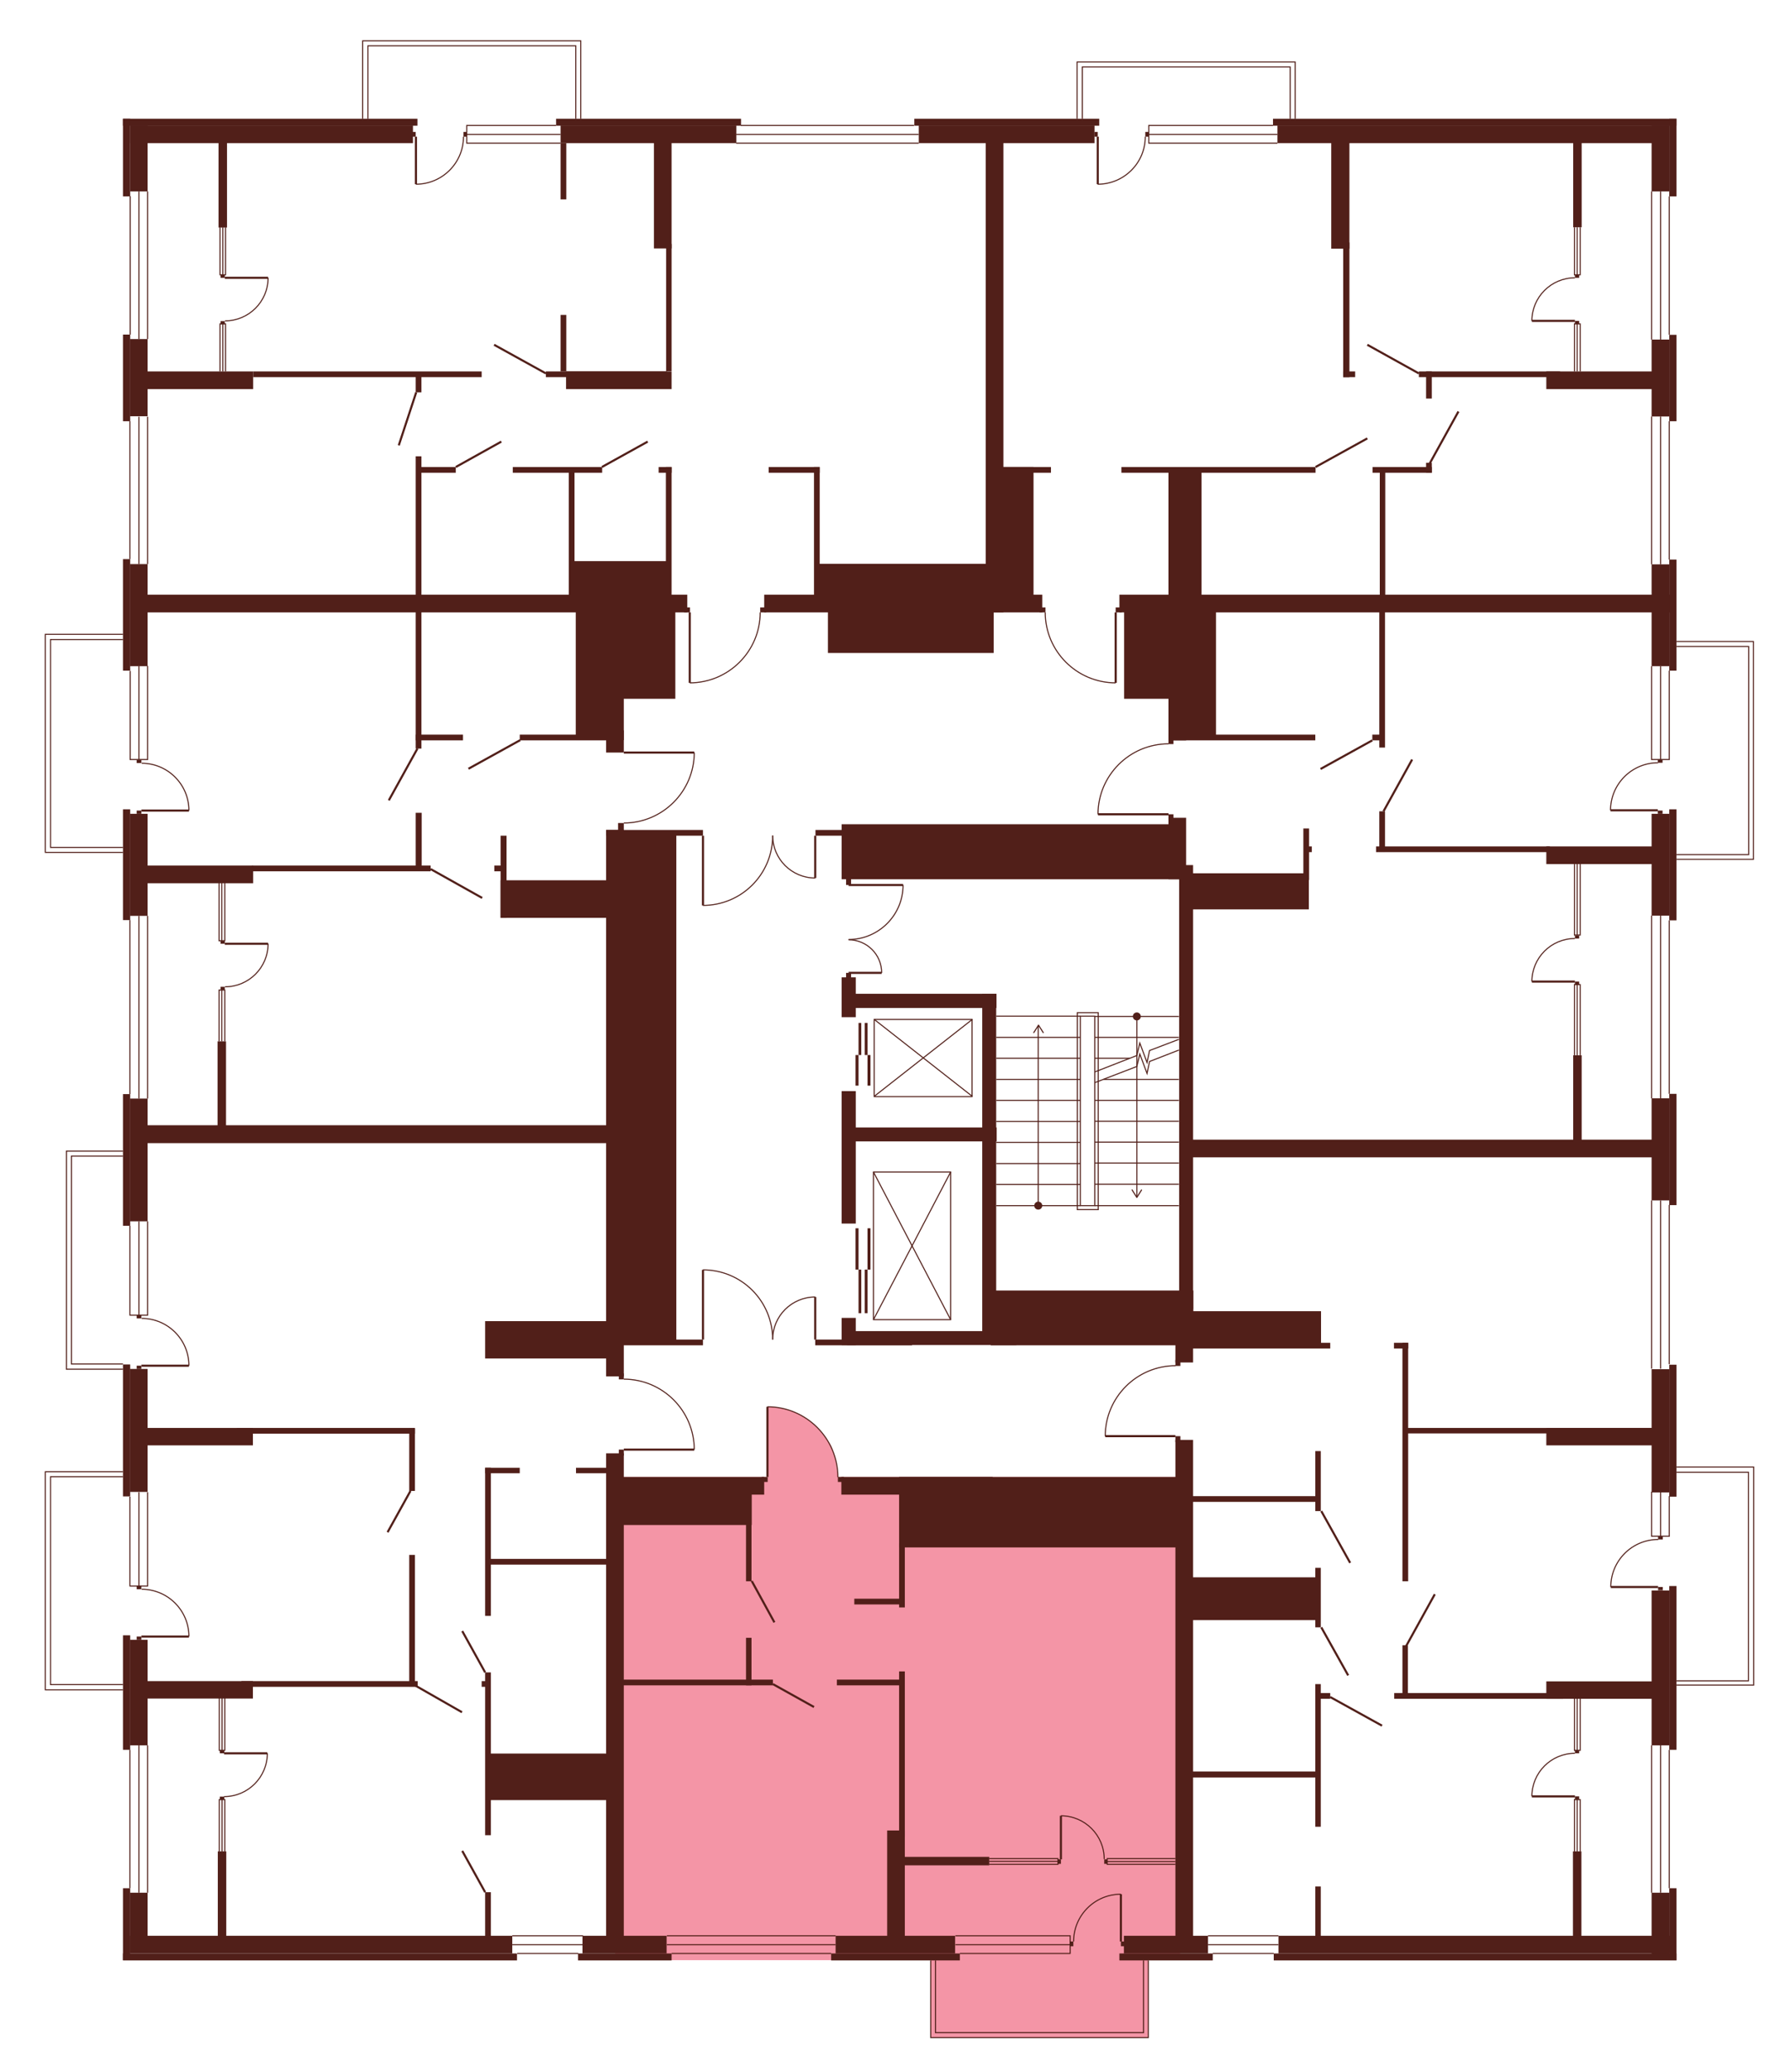 <?xml version="1.0" encoding="utf-8"?>
<!-- Generator: Adobe Illustrator 27.9.0, SVG Export Plug-In . SVG Version: 6.00 Build 0)  -->
<svg version="1.1" xmlns="http://www.w3.org/2000/svg" xmlns:xlink="http://www.w3.org/1999/xlink" x="0px" y="0px"
	 viewBox="0 0 719.5 832.2" style="enable-background:new 0 0 719.5 832.2;" xml:space="preserve">
<style type="text/css">
	.st0{display:none;fill:#F495A6;}
	.st1{fill:#F495A6;}
	.st2{fill:none;stroke:#511F19;stroke-width:0.425;stroke-miterlimit:10;}
	.st3{fill:#511F19;}
	.st4{fill:none;stroke:#511F19;stroke-width:0.85;stroke-miterlimit:10;}
</style>
<g id="Layer_4">
	<path id="_x32_Г5" class="st0" d="M267.5,242.8H49.4V47.7h349.8v193.6H307v4.8h-1.6c0,0,0.5,6.9-3.8,14.1
		c-4.3,7.2-10.3,10.3-10.3,10.3s-5.6,3.6-14.1,3.8L277,246l-5.8,0L267.5,242.8z"/>
	<path id="_x32_A5" class="st0" d="M400.3,246l-1.1-198.4h274.4v194.8H451.4v3.5h-3.2v28.3c0,0-7-0.2-10.8-2.1c0,0-6.1-2.8-7.7-4.8
		c0,0-3.6-3.6-4.6-5c-1-1.5-3-5.1-3-5.1s-2.8-8.2-2.2-11.2H400.3z"/>
	<path id="_x31_А5" class="st0" d="M469.4,298.9v-55.8h204.1v218.7H477.3v-111h-7.9v-23.6h-28.3c0,0-0.6-8.6,5.6-16.8
		s14.8-10.3,14.8-10.3S466.3,298.6,469.4,298.9z"/>
	<path id="_x32_Б5" class="st0" d="M472.2,548.6v-29.9h4.3v-56.9h197v325.7H475.8V580.2h-3.5v-3.3l-28.3-0.1c0,0-0.3-8.8,5-16.1
		s12.6-10.1,12.6-10.1S468.2,548.4,472.2,548.6z"/>
	<path id="_x31_Б5" class="st1" d="M336.6,593.3h137.5v194.1H247.1V593.3h61.3v-28.2c0,0,7.6-0.2,14.4,4
		c6.8,4.1,10.1,10.2,10.1,10.2S335.3,580.9,336.6,593.3z"/>
	<path id="_x32_В5" class="st0" d="M250.6,582.3v205.2H49.4V455.6h201.2V554c0,0,11.1-0.4,19.1,7.4c8,7.8,8.8,16.5,8.8,16.5
		l0.3,4.3H250.6z"/>
	<path id="_x31_В5" class="st0" d="M250.6,330.6v125.1H49.4V242.8h201.2v59.6h28.3c0,0,0.9,7.2-5.7,16.9c0,0-6.8,7.8-9.8,8.2
		C263.4,327.5,256.5,331.1,250.6,330.6z"/>
	<polygon class="st0" points="145.7,49 145.7,16.4 233.3,16.4 233.3,50.4 	"/>
	<rect x="432.7" y="24.9" class="st0" width="87.6" height="25.5"/>
	<polygon class="st0" points="668,257.7 704.4,257.7 704.4,345.2 667,345.2 	"/>
	<polygon class="st0" points="668.1,589.3 704.5,589.3 704.5,676.9 667.1,676.9 	"/>
	<polygon class="st1" points="461.3,784.7 461.3,818.5 373.9,818.5 373.9,783.5 	"/>
	<polygon class="st0" points="52.2,678.8 18.2,678.8 18.2,591.2 53.8,591.2 	"/>
	<polygon class="st0" points="52.2,550 26.7,550 26.7,462.4 53.3,462.4 	"/>
	<polygon class="st0" points="51.5,342.4 18.2,342.4 18.2,254.8 52.3,254.8 	"/>
</g>
<g id="СТЕНЫ">
	<line class="st2" x1="205.8" y1="777.6" x2="234.2" y2="777.6"/>
	<line class="st2" x1="205.8" y1="781.2" x2="234.2" y2="781.2"/>
	<line class="st2" x1="232.3" y1="784.7" x2="207.8" y2="784.7"/>
	<line class="st2" x1="485.3" y1="777.6" x2="513.6" y2="777.6"/>
	<line class="st2" x1="485.3" y1="781.2" x2="513.6" y2="781.2"/>
	<line class="st2" x1="511.7" y1="784.7" x2="487.2" y2="784.7"/>
	<g>
		<rect x="632.7" y="721.6" class="st3" width="1.7" height="1.2"/>
		<rect x="632.7" y="703.1" class="st3" width="1.7" height="1.2"/>
		<g>
			<line class="st4" x1="632.7" y1="721.6" x2="615.4" y2="721.6"/>
			<path class="st2" d="M615.4,721.6c0-9.5,7.7-17.3,17.3-17.3"/>
		</g>
	</g>
	<rect x="49.4" y="47.7" class="st3" width="118.3" height="2.8"/>
	<rect x="223.4" y="47.7" class="st3" width="74.3" height="2.8"/>
	<rect x="49.4" y="47.7" class="st3" width="2.9" height="31.2"/>
	<line class="st2" x1="59.3" y1="226.6" x2="59.3" y2="167.4"/>
	<line class="st2" x1="52.2" y1="169.2" x2="52.2" y2="224.6"/>
	<rect x="52.3" y="50.4" class="st3" width="113.6" height="7.1"/>
	<rect x="225.2" y="50.4" class="st3" width="70.6" height="7.1"/>
	<rect x="367.3" y="47.7" class="st3" width="74.3" height="2.8"/>
	<rect x="369.1" y="50.4" class="st3" width="70.6" height="7.1"/>
	<rect x="511.4" y="47.7" class="st3" width="162.1" height="2.8"/>
	<rect x="513.2" y="50.4" class="st3" width="157.4" height="7.1"/>
	<rect x="52.3" y="50.4" class="st3" width="7" height="26.5"/>
	<rect x="670.6" y="47.7" class="st3" width="2.9" height="31.2"/>
	<rect x="663.5" y="50.4" class="st3" width="7.1" height="26.5"/>
	<rect x="670.6" y="134.5" class="st3" width="2.9" height="34.7"/>
	<rect x="663.5" y="136.4" class="st3" width="7.1" height="30.9"/>
	<rect x="670.6" y="224.8" class="st3" width="2.9" height="44.6"/>
	<rect x="663.5" y="226.7" class="st3" width="7.1" height="40.9"/>
	<rect x="670.6" y="325.1" class="st3" width="2.9" height="44.6"/>
	<rect x="663.5" y="326.9" class="st3" width="7.1" height="40.9"/>
	<rect x="670.6" y="439.4" class="st3" width="2.9" height="44.7"/>
	<rect x="663.5" y="441.2" class="st3" width="7.1" height="41"/>
	<rect x="670.6" y="548.2" class="st3" width="2.9" height="53"/>
	<rect x="663.5" y="550" class="st3" width="7.1" height="49.5"/>
	<rect x="670.6" y="637.1" class="st3" width="2.9" height="65.8"/>
	<rect x="663.5" y="638.9" class="st3" width="7.1" height="62.2"/>
	<rect x="670.6" y="758.5" class="st3" width="2.9" height="28.9"/>
	<rect x="663.5" y="760.3" class="st3" width="7.1" height="27.1"/>
	<rect x="511.7" y="784.7" class="st3" width="161.8" height="2.8"/>
	<rect x="513.6" y="777.6" class="st3" width="159.8" height="7.1"/>
	<rect x="333.9" y="784.7" class="st3" width="51.7" height="2.8"/>
	<rect x="232.2" y="784.7" class="st3" width="37.6" height="2.8"/>
	<rect x="335.7" y="777.6" class="st3" width="48" height="7.1"/>
	<rect x="234" y="777.6" class="st3" width="33.8" height="7.1"/>
	<rect x="49.4" y="784.7" class="st3" width="158.3" height="2.8"/>
	<rect x="52.2" y="777.6" class="st3" width="153.6" height="7.1"/>
	<rect x="49.4" y="758.5" class="st3" width="2.9" height="28.9"/>
	<rect x="52.2" y="760.3" class="st3" width="7.1" height="24.2"/>
	<rect x="49.4" y="656.9" class="st3" width="2.9" height="46"/>
	<rect x="52.2" y="658.7" class="st3" width="7.1" height="42.4"/>
	<rect x="49.4" y="439.5" class="st3" width="2.9" height="52.9"/>
	<rect x="52.2" y="441.3" class="st3" width="7.1" height="49.3"/>
	<rect x="49.4" y="325.1" class="st3" width="2.9" height="44.5"/>
	<rect x="52.2" y="326.9" class="st3" width="7.1" height="41"/>
	<rect x="49.4" y="224.6" class="st3" width="2.9" height="44.8"/>
	<rect x="52.2" y="226.6" class="st3" width="7.1" height="41"/>
	<rect x="49.4" y="134.4" class="st3" width="2.9" height="34.8"/>
	<rect x="52.2" y="136.2" class="st3" width="7.1" height="31"/>
	<rect x="49.4" y="548.1" class="st3" width="2.9" height="53"/>
	<rect x="52.2" y="549.9" class="st3" width="7.1" height="49.4"/>
	<rect x="87.8" y="54" class="st3" width="3.4" height="37.4"/>
	<rect x="87.4" y="418.3" class="st3" width="3.4" height="37.4"/>
	<rect x="56.6" y="149.2" class="st3" width="45.1" height="7.1"/>
	<rect x="56.6" y="238.9" class="st3" width="219.5" height="7.1"/>
	<rect x="307" y="238.9" class="st3" width="111.7" height="7.1"/>
	<rect x="449.7" y="238.9" class="st3" width="221.6" height="7.1"/>
	<rect x="101.7" y="149.2" class="st3" width="91.8" height="2.3"/>
	<rect x="219.3" y="149.2" class="st3" width="48.7" height="2.3"/>
	<rect x="167" y="149.7" class="st3" width="2.3" height="7.9"/>
	<rect x="167" y="183.3" class="st3" width="2.3" height="58.4"/>
	<rect x="167" y="242.3" class="st3" width="2.3" height="58.4"/>
	<rect x="225.2" y="57.5" class="st3" width="2.3" height="22.6"/>
	<rect x="225.2" y="126.5" class="st3" width="2.3" height="22.7"/>
	<rect x="227.4" y="149.2" class="st3" width="42.4" height="7.1"/>
	<rect x="262.7" y="55" class="st3" width="7.1" height="44.8"/>
	<rect x="396" y="55" class="st3" width="7.1" height="191"/>
	<rect x="267.6" y="98" class="st3" width="2.2" height="51.1"/>
	<rect x="167.6" y="187.6" class="st3" width="15.5" height="2.3"/>
	<rect x="206" y="187.6" class="st3" width="35.9" height="2.3"/>
	<rect x="264.6" y="187.6" class="st3" width="5.2" height="2.3"/>
	<rect x="308.8" y="187.6" class="st3" width="20.5" height="2.3"/>
	<rect x="401.7" y="187.6" class="st3" width="13.5" height="52.9"/>
	<rect x="401.7" y="187.6" class="st3" width="20.5" height="2.3"/>
	<rect x="551.4" y="187.6" class="st3" width="23.8" height="2.3"/>
	<rect x="450.5" y="187.6" class="st3" width="78" height="2.3"/>
	<rect x="267.5" y="187.6" class="st3" width="2.3" height="55.2"/>
	<rect x="327" y="187.6" class="st3" width="2.3" height="55.2"/>
	<rect x="228.5" y="188.7" class="st3" width="2.3" height="52.1"/>
	<rect x="229.7" y="225.4" class="st3" width="39" height="15.8"/>
	<rect x="328.2" y="226.5" class="st3" width="71.6" height="14.7"/>
	<rect x="469.4" y="189.6" class="st3" width="13.3" height="52.5"/>
	<rect x="572.9" y="185.9" class="st3" width="2.3" height="4"/>
	<rect x="570" y="149.2" class="st3" width="56.7" height="2.3"/>
	<rect x="572.9" y="149.2" class="st3" width="2.3" height="10.9"/>
	<rect x="554.3" y="189.1" class="st3" width="2.2" height="53"/>
	<rect x="621.2" y="149.2" class="st3" width="49" height="7.1"/>
	<rect x="534.8" y="54" class="st3" width="7.3" height="45.9"/>
	<rect x="539.6" y="97.4" class="st3" width="2.5" height="54.1"/>
	<rect x="539.6" y="149.2" class="st3" width="4.8" height="2.3"/>
	<rect x="632" y="54.7" class="st3" width="3.4" height="36.6"/>
	<rect x="167" y="295.1" class="st3" width="19" height="2.3"/>
	<rect x="208.8" y="295.1" class="st3" width="40" height="2.3"/>
	<rect x="231.3" y="243.2" class="st3" width="19.3" height="54.1"/>
	<rect x="243.5" y="293.4" class="st3" width="7.1" height="8.9"/>
	<rect x="243.5" y="333.4" class="st3" width="7.1" height="219.5"/>
	<rect x="246.8" y="244" class="st3" width="24.5" height="36.7"/>
	<rect x="332.6" y="242.8" class="st3" width="66.6" height="19.5"/>
	<rect x="451.6" y="243.9" class="st3" width="20" height="36.8"/>
	<rect x="469.4" y="245.5" class="st3" width="7.1" height="51.9"/>
	<rect x="469.4" y="295.1" class="st3" width="59" height="2.3"/>
	<rect x="475.6" y="244.4" class="st3" width="12.9" height="51.2"/>
	<rect x="554.1" y="244.4" class="st3" width="2.3" height="55.9"/>
	<rect x="554.1" y="325.9" class="st3" width="2.3" height="16.3"/>
	<rect x="338.1" y="392.6" class="st3" width="5.7" height="16"/>
	<rect x="338.1" y="529.4" class="st3" width="5.7" height="10.9"/>
	<rect x="338.1" y="438.3" class="st3" width="5.7" height="53.2"/>
	<rect x="341.6" y="399.2" class="st3" width="58.7" height="5.7"/>
	<rect x="551.3" y="295.1" class="st3" width="5" height="2.3"/>
	<rect x="552.8" y="340" class="st3" width="69.8" height="2.3"/>
	<rect x="621.2" y="340" class="st3" width="43.2" height="7.1"/>
	<rect x="58.5" y="347.7" class="st3" width="43.2" height="7.1"/>
	<rect x="101.2" y="347.7" class="st3" width="71.8" height="2.3"/>
	<rect x="167" y="326.5" class="st3" width="2.4" height="22.3"/>
	<rect x="201.1" y="335.7" class="st3" width="2.4" height="33"/>
	<rect x="198.6" y="347.7" class="st3" width="4.3" height="2.3"/>
	<rect x="201.1" y="353.6" class="st3" width="45" height="15.1"/>
	<rect x="243.5" y="333.4" class="st3" width="38.9" height="2.3"/>
	<rect x="327.6" y="333.4" class="st3" width="38.9" height="2.3"/>
	<rect x="243.5" y="538.1" class="st3" width="38.9" height="2.3"/>
	<rect x="327.5" y="538.1" class="st3" width="38.9" height="2.3"/>
	<rect x="249.2" y="335.3" class="st3" width="22.5" height="203.3"/>
	<rect x="58.3" y="452" class="st3" width="188.1" height="7.2"/>
	<rect x="194.9" y="530.7" class="st3" width="50.2" height="15"/>
	<rect x="338.1" y="331.1" class="st3" width="136" height="22.1"/>
	<rect x="469.4" y="328.5" class="st3" width="7.1" height="24.7"/>
	<rect x="473.7" y="347.5" class="st3" width="5.6" height="178.3"/>
	<rect x="478.1" y="350.8" class="st3" width="47.7" height="14.5"/>
	<rect x="523.6" y="332.8" class="st3" width="2.3" height="20.7"/>
	<rect x="524.3" y="340" class="st3" width="2.7" height="2.3"/>
	<rect x="340.3" y="534.7" class="st3" width="68" height="5.6"/>
	<rect x="340.3" y="452.9" class="st3" width="60.1" height="5.6"/>
	<rect x="394.6" y="399.2" class="st3" width="5.6" height="139.2"/>
	<rect x="398" y="518.4" class="st3" width="81.4" height="22"/>
	<rect x="472.2" y="536.6" class="st3" width="7.1" height="10.7"/>
	<rect x="476.3" y="457.8" class="st3" width="191.2" height="7.1"/>
	<rect x="632" y="423.9" class="st3" width="3.4" height="36"/>
	<rect x="477.3" y="539.4" class="st3" width="57.1" height="2.3"/>
	<rect x="475.8" y="526.7" class="st3" width="54.9" height="13.7"/>
	<rect x="560" y="539.4" class="st3" width="5.7" height="2.3"/>
	<rect x="563.4" y="539.4" class="st3" width="2.3" height="95.8"/>
	<rect x="565" y="573.6" class="st3" width="99.8" height="2.2"/>
	<rect x="621.2" y="573.6" class="st3" width="46.3" height="7"/>
	<rect x="621.2" y="675.4" class="st3" width="46.3" height="7"/>
	<rect x="54.3" y="573.6" class="st3" width="47.3" height="7"/>
	<rect x="54.3" y="675.3" class="st3" width="47.3" height="7"/>
	<rect x="95.1" y="573.6" class="st3" width="71.6" height="2.3"/>
	<rect x="164.4" y="573.8" class="st3" width="2.3" height="25.1"/>
	<rect x="164.4" y="624.6" class="st3" width="2.3" height="52.9"/>
	<rect x="97" y="675.3" class="st3" width="70.8" height="2.3"/>
	<rect x="87.5" y="743.7" class="st3" width="3.4" height="36"/>
	<rect x="194.9" y="589.6" class="st3" width="13.9" height="2.2"/>
	<rect x="231.4" y="589.6" class="st3" width="13.9" height="2.2"/>
	<rect x="194.9" y="589.6" class="st3" width="2.3" height="59.5"/>
	<rect x="243.5" y="583.8" class="st3" width="7.1" height="198.2"/>
	<rect x="246.2" y="593.3" class="st3" width="60.8" height="7.1"/>
	<rect x="338" y="593.3" class="st3" width="60.8" height="7.1"/>
	<rect x="248.1" y="598.5" class="st3" width="53.9" height="14.1"/>
	<rect x="299.7" y="607.8" class="st3" width="2.2" height="27.4"/>
	<rect x="299.7" y="657.9" class="st3" width="2.2" height="19.1"/>
	<rect x="248.8" y="674.7" class="st3" width="61.7" height="2.3"/>
	<rect x="336.2" y="674.7" class="st3" width="27.1" height="2.3"/>
	<rect x="343.2" y="642.2" class="st3" width="20.1" height="2.3"/>
	<rect x="361.2" y="593.3" class="st3" width="112.9" height="28.3"/>
	<rect x="472.2" y="578.4" class="st3" width="7.1" height="201.3"/>
	<rect x="356.4" y="735.3" class="st3" width="7.1" height="46.6"/>
	<rect x="361.2" y="671.4" class="st3" width="2.3" height="66.4"/>
	<rect x="361.2" y="620" class="st3" width="2.3" height="25.7"/>
	<rect x="363" y="745.9" class="st3" width="34.4" height="3.4"/>
	<rect x="528.4" y="757.8" class="st3" width="2.2" height="22.4"/>
	<rect x="528.4" y="676.5" class="st3" width="2.2" height="57.3"/>
	<rect x="528.4" y="629.8" class="st3" width="2.2" height="23.9"/>
	<rect x="528.4" y="582.9" class="st3" width="2.2" height="24.1"/>
	<rect x="477.9" y="711.6" class="st3" width="51.8" height="2.4"/>
	<rect x="529.3" y="680.1" class="st3" width="5.1" height="2.3"/>
	<rect x="560.1" y="680.1" class="st3" width="67.9" height="2.3"/>
	<rect x="563.4" y="660.9" class="st3" width="2.2" height="20"/>
	<rect x="477" y="633.6" class="st3" width="52.3" height="17.2"/>
	<rect x="478.3" y="601" class="st3" width="51" height="2.3"/>
	<rect x="631.9" y="743.7" class="st3" width="3.4" height="35.6"/>
	<rect x="194.9" y="760.1" class="st3" width="2.3" height="20.3"/>
	<rect x="194.9" y="671.8" class="st3" width="2.3" height="65.4"/>
	<rect x="193.5" y="675.3" class="st3" width="2.9" height="2.3"/>
	<rect x="196.9" y="704.4" class="st3" width="46.9" height="18.7"/>
	<rect x="196.5" y="626.2" class="st3" width="49" height="2.3"/>
	<line class="st2" x1="55.8" y1="226.6" x2="55.8" y2="167.4"/>
	<line class="st2" x1="55.8" y1="136.2" x2="55.8" y2="76.9"/>
	<line class="st2" x1="59.3" y1="136.2" x2="59.3" y2="76.9"/>
	<line class="st2" x1="52.3" y1="134.4" x2="52.3" y2="78.8"/>
	<line class="st2" x1="663.5" y1="76.9" x2="663.5" y2="136.4"/>
	<line class="st2" x1="670.6" y1="78.9" x2="670.6" y2="134.5"/>
	<line class="st2" x1="667.1" y1="76.9" x2="667.1" y2="136.4"/>
	<line class="st2" x1="663.5" y1="167.3" x2="663.5" y2="226.7"/>
	<line class="st2" x1="670.6" y1="169.2" x2="670.6" y2="224.8"/>
	<line class="st2" x1="667.1" y1="167.3" x2="667.1" y2="226.7"/>
	<line class="st2" x1="670.6" y1="369.7" x2="670.6" y2="439.4"/>
	<line class="st2" x1="663.5" y1="367.8" x2="663.5" y2="441.2"/>
	<line class="st2" x1="667.1" y1="367.8" x2="667.1" y2="441.2"/>
	<polyline class="st2" points="663.5,599.2 663.5,617.1 670.6,617.1 670.6,601 	"/>
	<line class="st2" x1="667.1" y1="617.1" x2="667.1" y2="599.2"/>
	<line class="st2" x1="670.6" y1="702.9" x2="670.6" y2="758.5"/>
	<line class="st2" x1="663.5" y1="701.1" x2="663.5" y2="760.3"/>
	<line class="st2" x1="667.1" y1="760.3" x2="667.1" y2="701.1"/>
	<line class="st2" x1="670.6" y1="548" x2="670.6" y2="484"/>
	<line class="st2" x1="663.5" y1="549.8" x2="663.5" y2="482.2"/>
	<line class="st2" x1="667.1" y1="482.2" x2="667.1" y2="549.8"/>
	<line class="st2" x1="269.8" y1="784.7" x2="333.9" y2="784.7"/>
	<line class="st2" x1="335.7" y1="777.6" x2="267.9" y2="777.6"/>
	<line class="st2" x1="267.9" y1="781.2" x2="335.7" y2="781.2"/>
	<line class="st2" x1="59.3" y1="760.3" x2="59.3" y2="701.1"/>
	<line class="st2" x1="52.2" y1="702.9" x2="52.2" y2="758.5"/>
	<line class="st2" x1="55.8" y1="760.3" x2="55.8" y2="701.1"/>
	<polyline class="st2" points="52.2,601.2 52.2,637.1 59.3,637.1 59.3,599.4 	"/>
	<line class="st2" x1="55.8" y1="637.1" x2="55.8" y2="599.4"/>
	<line class="st2" x1="52.2" y1="369.6" x2="52.2" y2="439.5"/>
	<line class="st2" x1="59.3" y1="441.3" x2="59.3" y2="367.9"/>
	<line class="st2" x1="55.8" y1="367.9" x2="55.8" y2="441.3"/>
	<polyline class="st2" points="52.3,269.5 52.3,305.1 59.3,305.1 59.3,267.5 	"/>
	<line class="st2" x1="55.8" y1="267.5" x2="55.8" y2="305.1"/>
	<polyline class="st2" points="88.4,91.3 88.4,110.4 90.6,110.4 90.6,91.3 	"/>
	<line class="st2" x1="89.5" y1="110.4" x2="89.5" y2="91.3"/>
	<polyline class="st2" points="88.4,149.2 88.4,130.1 90.6,130.1 90.6,149.2 	"/>
	<line class="st2" x1="89.5" y1="130.1" x2="89.5" y2="149.2"/>
	<polyline class="st2" points="632.5,149.2 632.5,130.1 634.8,130.1 634.8,149.2 	"/>
	<line class="st2" x1="633.6" y1="130.1" x2="633.6" y2="149.2"/>
	<polyline class="st2" points="632.5,91.3 632.5,110.4 634.8,110.4 634.8,91.3 	"/>
	<line class="st2" x1="633.6" y1="110.4" x2="633.6" y2="91.3"/>
	<polyline class="st2" points="632.5,423.9 632.5,395.5 634.8,395.5 634.8,423.9 	"/>
	<line class="st2" x1="633.6" y1="395.5" x2="633.6" y2="423.9"/>
	<polyline class="st2" points="632.5,347.1 632.5,375.6 634.8,375.6 634.8,347.1 	"/>
	<line class="st2" x1="633.6" y1="375.6" x2="633.6" y2="347.1"/>
	<polyline class="st2" points="632.5,743.8 632.5,722.9 634.8,722.9 634.8,743.8 	"/>
	<line class="st2" x1="633.6" y1="722.9" x2="633.6" y2="743.8"/>
	<polyline class="st2" points="632.5,682.3 632.5,703.1 634.8,703.1 634.8,682.3 	"/>
	<line class="st2" x1="633.6" y1="703.1" x2="633.6" y2="682.3"/>
	<polyline class="st2" points="397.4,746.6 425,746.6 425,748.9 397.4,748.9 	"/>
	<line class="st2" x1="425" y1="747.7" x2="397.4" y2="747.7"/>
	<polyline class="st2" points="472.2,748.9 444.8,748.9 444.8,746.6 472.2,746.6 	"/>
	<line class="st2" x1="444.8" y1="747.8" x2="472.2" y2="747.8"/>
	<polyline class="st2" points="88.1,743.7 88.1,722.9 90.3,722.9 90.3,743.7 	"/>
	<line class="st2" x1="89.2" y1="722.9" x2="89.2" y2="743.7"/>
	<polyline class="st2" points="88.1,682 88.1,703.1 90.3,703.1 90.3,682 	"/>
	<line class="st2" x1="89.2" y1="703.1" x2="89.2" y2="682"/>
	<polyline class="st2" points="88,418.3 88,397.7 90.3,397.7 90.3,418.3 	"/>
	<line class="st2" x1="89.1" y1="397.7" x2="89.1" y2="418.3"/>
	<polyline class="st2" points="88,354.6 88,377.9 90.3,377.9 90.3,354.6 	"/>
	<line class="st2" x1="89.1" y1="377.9" x2="89.1" y2="354.6"/>
	<polyline class="st2" points="147.8,47.7 147.8,18.4 231.3,18.4 231.3,47.7 	"/>
	<polyline class="st2" points="233.3,47.7 233.3,16.4 145.7,16.4 145.7,47.7 	"/>
	<polyline class="st2" points="673.5,257.7 704.4,257.7 704.4,345.2 673.5,345.2 	"/>
	<polyline class="st2" points="673.5,343.3 702.5,343.3 702.5,259.7 673.5,259.7 	"/>
	<line class="st4" x1="198.5" y1="138.5" x2="219.3" y2="150"/>
	<line class="st4" x1="549.3" y1="138.5" x2="570" y2="150"/>
	<line class="st4" x1="530.5" y1="308.9" x2="551.3" y2="297.4"/>
	<line class="st4" x1="542.4" y1="627.8" x2="530.8" y2="607"/>
	<line class="st4" x1="576.4" y1="640.4" x2="564.9" y2="661.2"/>
	<line class="st4" x1="541.6" y1="673" x2="530.8" y2="653.7"/>
	<line class="st4" x1="555.2" y1="693.2" x2="534.4" y2="681.7"/>
	<line class="st4" x1="528.5" y1="187.6" x2="549.3" y2="176.1"/>
	<line class="st4" x1="585.9" y1="165.3" x2="574.4" y2="186.1"/>
	<line class="st4" x1="567.3" y1="305.1" x2="555.8" y2="325.9"/>
	<line class="st4" x1="188.2" y1="308.8" x2="209" y2="297.3"/>
	<line class="st4" x1="173" y1="349.1" x2="193.7" y2="360.7"/>
	<line class="st4" x1="155.7" y1="615.5" x2="164.9" y2="598.9"/>
	<line class="st4" x1="185.7" y1="655.2" x2="194.9" y2="671.8"/>
	<line class="st4" x1="302" y1="635.1" x2="311.1" y2="651.7"/>
	<line class="st4" x1="310.5" y1="676.5" x2="327" y2="685.7"/>
	<line class="st4" x1="185.7" y1="743.5" x2="194.9" y2="760.1"/>
	<line class="st4" x1="156.2" y1="321.5" x2="167.7" y2="300.7"/>
	<line class="st4" x1="183.1" y1="187.6" x2="201.4" y2="177.4"/>
	<line class="st4" x1="241.8" y1="187.6" x2="260.2" y2="177.4"/>
	<line class="st4" x1="160.2" y1="178.9" x2="167.2" y2="157.6"/>
	<g>
		<line class="st4" x1="250.6" y1="302.3" x2="278.9" y2="302.3"/>
		<path class="st2" d="M278.9,302.3c0,15.6-12.7,28.3-28.3,28.3"/>
	</g>
	<g>
		<g>
			<line class="st4" x1="282.4" y1="335.7" x2="282.4" y2="363.7"/>
			<path class="st2" d="M282.4,363.7c15.5,0,28-12.5,28-28"/>
		</g>
		<g>
			<line class="st4" x1="327.5" y1="335.7" x2="327.5" y2="352.7"/>
			<path class="st2" d="M327.5,352.7c-9.4,0-17.1-7.6-17.1-17.1"/>
		</g>
	</g>
	<g>
		<g>
			<line class="st4" x1="282.4" y1="538.1" x2="282.4" y2="510.1"/>
			<path class="st2" d="M282.4,510.1c15.5,0,28,12.5,28,28"/>
		</g>
		<g>
			<line class="st4" x1="327.5" y1="538.1" x2="327.5" y2="521"/>
			<path class="st2" d="M327.5,521c-9.4,0-17.1,7.6-17.1,17.1"/>
		</g>
	</g>
	<g>
		<g>
			<line class="st4" x1="340.9" y1="355.5" x2="362.8" y2="355.5"/>
			<path class="st2" d="M362.8,355.5c0,12.1-9.8,21.9-21.9,21.9"/>
		</g>
		<g>
			<line class="st4" x1="340.9" y1="390.8" x2="354.2" y2="390.8"/>
			<path class="st2" d="M354.2,390.8c0-7.4-6-13.3-13.3-13.3"/>
		</g>
	</g>
	<rect x="248.3" y="330.6" class="st3" width="2.3" height="4"/>
	<g>
		<g>
			<line class="st4" x1="277.1" y1="246" x2="277.1" y2="274.3"/>
			<path class="st2" d="M277.1,274.3c15.6,0,28.3-12.7,28.3-28.3"/>
		</g>
		<rect x="305.4" y="244" class="st3" width="2.4" height="2"/>
		<rect x="274.8" y="244" class="st3" width="2.4" height="2"/>
	</g>
	<g>
		<g>
			<line class="st4" x1="448.2" y1="246" x2="448.2" y2="274.3"/>
			<path class="st2" d="M448.2,274.3c-15.6,0-28.3-12.7-28.3-28.3"/>
		</g>
		<rect x="417.6" y="244" class="st3" width="2.4" height="2"/>
		<rect x="448.2" y="244" class="st3" width="2.4" height="2"/>
	</g>
	<g>
		<g>
			<line class="st4" x1="469.4" y1="327.1" x2="441.1" y2="327.1"/>
			<path class="st2" d="M441.1,327.1c0-15.6,12.7-28.3,28.3-28.3"/>
		</g>
		<rect x="469.4" y="296.5" class="st3" width="2" height="2.4"/>
		<rect x="469.4" y="327.1" class="st3" width="2" height="2.4"/>
	</g>
	<g>
		<g>
			<line class="st4" x1="250.6" y1="582.3" x2="278.9" y2="582.3"/>
			<path class="st2" d="M278.9,582.3c0-15.6-12.7-28.3-28.3-28.3"/>
		</g>
		<rect x="248.6" y="551.7" class="st3" width="2" height="2.4"/>
		<rect x="248.6" y="582.3" class="st3" width="2" height="2.4"/>
	</g>
	<g>
		<g>
			<line class="st4" x1="308.3" y1="593.3" x2="308.3" y2="565.1"/>
			<path class="st2" d="M308.3,565.1c15.6,0,28.3,12.7,28.3,28.3"/>
		</g>
		<rect x="336.6" y="593.3" class="st3" width="2.4" height="2"/>
		<rect x="306" y="593.3" class="st3" width="2.4" height="2"/>
	</g>
	<g>
		<g>
			<line class="st4" x1="472.2" y1="576.9" x2="444" y2="576.9"/>
			<path class="st2" d="M444,576.9c0-15.6,12.7-28.3,28.3-28.3"/>
		</g>
		<rect x="472.2" y="546.3" class="st3" width="2" height="2.4"/>
		<rect x="472.2" y="576.9" class="st3" width="2" height="2.4"/>
	</g>
	<rect x="339.9" y="390.8" class="st3" width="2" height="2.6"/>
	<rect x="339.9" y="352.9" class="st3" width="2" height="2.6"/>
	<line class="st4" x1="166.7" y1="677" x2="185.6" y2="687.8"/>
	<g>
		<rect x="88.6" y="110.4" class="st3" width="1.7" height="1.2"/>
		<rect x="88.6" y="129" class="st3" width="1.7" height="1.2"/>
		<g>
			<line class="st4" x1="90.3" y1="111.6" x2="107.7" y2="111.6"/>
			<path class="st2" d="M107.7,111.6c0,9.6-7.8,17.3-17.3,17.3"/>
		</g>
	</g>
	<g>
		<rect x="54.9" y="325.6" class="st3" width="1.9" height="1.3"/>
		<rect x="54.9" y="305.2" class="st3" width="1.9" height="1.3"/>
		<g>
			<line class="st4" x1="56.8" y1="325.6" x2="75.9" y2="325.6"/>
			<path class="st2" d="M75.9,325.6c0-10.5-8.5-19-19-19"/>
		</g>
	</g>
	<polyline class="st2" points="49.4,591.2 18.2,591.2 18.2,678.8 49.4,678.8 	"/>
	<polyline class="st2" points="49.4,676.7 20.3,676.7 20.3,593.2 49.4,593.2 	"/>
	<polyline class="st2" points="49.4,254.8 18.2,254.8 18.2,342.4 49.4,342.4 	"/>
	<polyline class="st2" points="49.4,340.4 20.3,340.4 20.3,256.9 49.4,256.9 	"/>
	<g>
		<rect x="54.9" y="657.4" class="st3" width="1.9" height="1.3"/>
		<rect x="54.9" y="637.1" class="st3" width="1.9" height="1.3"/>
		<g>
			<line class="st4" x1="56.8" y1="657.4" x2="75.9" y2="657.4"/>
			<path class="st2" d="M75.9,657.4c0-10.5-8.5-19-19-19"/>
		</g>
	</g>
	<polyline class="st2" points="52.2,492.4 52.2,528.3 59.3,528.3 59.3,490.6 	"/>
	<line class="st2" x1="55.8" y1="528.3" x2="55.8" y2="490.6"/>
	<polyline class="st2" points="49.4,462.4 26.7,462.4 26.7,550 49.4,550 	"/>
	<polyline class="st2" points="49.4,547.9 28.7,547.9 28.7,464.4 49.4,464.4 	"/>
	<g>
		<rect x="54.9" y="548.6" class="st3" width="1.9" height="1.3"/>
		<rect x="54.9" y="528.3" class="st3" width="1.9" height="1.3"/>
		<g>
			<line class="st4" x1="56.8" y1="548.6" x2="75.9" y2="548.6"/>
			<path class="st2" d="M75.9,548.6c0-10.5-8.5-19-19-19"/>
		</g>
	</g>
	<g>
		<rect x="632.7" y="128.9" class="st3" width="1.7" height="1.2"/>
		<rect x="632.7" y="110.4" class="st3" width="1.7" height="1.2"/>
		<g>
			<line class="st4" x1="632.7" y1="128.9" x2="615.4" y2="128.9"/>
			<path class="st2" d="M615.4,128.9c0-9.5,7.7-17.3,17.3-17.3"/>
		</g>
	</g>
	<g>
		<rect x="632.7" y="394.3" class="st3" width="1.7" height="1.2"/>
		<rect x="632.7" y="375.8" class="st3" width="1.7" height="1.2"/>
		<g>
			<line class="st4" x1="632.7" y1="394.3" x2="615.4" y2="394.3"/>
			<path class="st2" d="M615.4,394.3c0-9.5,7.7-17.3,17.3-17.3"/>
		</g>
	</g>
	<polyline class="st2" points="670.6,269.4 670.6,305.1 663.5,305.1 663.5,267.6 	"/>
	<line class="st2" x1="667.1" y1="305.1" x2="667.1" y2="267.6"/>
	<polyline class="st2" points="673.5,589.3 704.5,589.3 704.5,676.9 673.5,676.9 	"/>
	<polyline class="st2" points="673.5,675.2 702.4,675.2 702.4,591.4 673.5,591.4 	"/>
	<g>
		<rect x="666" y="325.6" class="st3" width="1.9" height="1.3"/>
		<rect x="666" y="305.1" class="st3" width="1.9" height="1.3"/>
		<g>
			<line class="st4" x1="666" y1="325.5" x2="647" y2="325.5"/>
			<path class="st2" d="M647,325.5c0-10.5,8.5-19.1,19.1-19.1"/>
		</g>
	</g>
	<polyline class="st2" points="223.4,50.4 187.5,50.4 187.5,57.5 225.2,57.5 	"/>
	<line class="st2" x1="225.2" y1="54" x2="187.5" y2="54"/>
	<line class="st2" x1="295.7" y1="57.5" x2="369.1" y2="57.5"/>
	<line class="st2" x1="367.2" y1="50.4" x2="297.6" y2="50.4"/>
	<line class="st2" x1="369.1" y1="54" x2="295.7" y2="54"/>
	<g>
		<rect x="165.7" y="53" class="st3" width="1.3" height="1.9"/>
		<rect x="186.2" y="53" class="st3" width="1.3" height="1.9"/>
		<g>
			<line class="st4" x1="167.1" y1="54.9" x2="167.1" y2="74"/>
			<path class="st2" d="M167.1,74c10.5,0,19.1-8.5,19.1-19.1"/>
		</g>
	</g>
	<polyline class="st2" points="434.8,47.7 434.8,26.9 518.3,26.9 518.3,47.7 	"/>
	<polyline class="st2" points="520.3,47.7 520.3,24.9 432.7,24.9 432.7,47.7 	"/>
	<polyline class="st2" points="511.4,50.4 461.5,50.4 461.5,57.5 513.2,57.5 	"/>
	<line class="st2" x1="513.2" y1="54" x2="461.5" y2="54"/>
	<g>
		<rect x="439.7" y="53" class="st3" width="1.3" height="1.9"/>
		<rect x="460.1" y="53" class="st3" width="1.3" height="1.9"/>
		<g>
			<line class="st4" x1="441" y1="54.9" x2="441" y2="74"/>
			<path class="st2" d="M441,74c10.5,0,19.1-8.5,19.1-19.1"/>
		</g>
	</g>
	<g>
		<rect x="666.1" y="637.5" class="st3" width="1.9" height="1.3"/>
		<rect x="666.1" y="617.1" class="st3" width="1.9" height="1.3"/>
		<g>
			<line class="st4" x1="666.1" y1="637.5" x2="647.1" y2="637.5"/>
			<path class="st2" d="M647.1,637.5c0-10.5,8.5-19.1,19.1-19.1"/>
		</g>
	</g>
	<g>
		<rect x="88.6" y="377.9" class="st3" width="1.7" height="1.2"/>
		<rect x="88.6" y="396.4" class="st3" width="1.7" height="1.2"/>
		<g>
			<line class="st4" x1="90.3" y1="379.1" x2="107.7" y2="379.1"/>
			<path class="st2" d="M107.7,379.1c0,9.6-7.8,17.3-17.3,17.3"/>
		</g>
	</g>
	<polyline class="st2" points="385.6,784.7 429.9,784.7 429.9,777.6 383.8,777.6 	"/>
	<line class="st2" x1="383.8" y1="781.2" x2="429.9" y2="781.2"/>
	<polyline class="st2" points="373.9,787.5 373.9,818.5 461.3,818.5 461.3,787.5 	"/>
	<polyline class="st2" points="459.4,787.5 459.4,816.5 375.8,816.5 375.8,787.5 	"/>
	<g>
		<rect x="450.3" y="779.9" class="st3" width="1.3" height="1.9"/>
		<rect x="429.9" y="779.9" class="st3" width="1.3" height="1.9"/>
		<g>
			<line class="st4" x1="450.3" y1="779.9" x2="450.3" y2="760.9"/>
			<path class="st2" d="M450.3,760.9c-10.5,0-19,8.5-19,19"/>
		</g>
	</g>
	<g>
		<rect x="88.3" y="703.1" class="st3" width="1.8" height="1.2"/>
		<rect x="88.3" y="721.7" class="st3" width="1.8" height="1.2"/>
		<g>
			<line class="st4" x1="90" y1="704.3" x2="107.4" y2="704.3"/>
			<path class="st2" d="M107.4,704.3c0,9.6-7.8,17.4-17.4,17.4"/>
		</g>
	</g>
	<g>
		<rect x="425" y="746.9" class="st3" width="1.2" height="1.8"/>
		<rect x="443.6" y="746.9" class="st3" width="1.2" height="1.8"/>
		<g>
			<line class="st4" x1="426.2" y1="746.9" x2="426.2" y2="729.4"/>
			<path class="st2" d="M426.2,729.4c9.6,0,17.4,7.8,17.4,17.4"/>
		</g>
	</g>
	<g>
		<line class="st2" x1="434" y1="408.2" x2="400.2" y2="408.2"/>
		<line class="st2" x1="434" y1="475.8" x2="400.2" y2="475.8"/>
		<line class="st2" x1="434" y1="484.3" x2="400.2" y2="484.3"/>
		<line class="st2" x1="434" y1="467.4" x2="400.2" y2="467.4"/>
		<line class="st2" x1="434" y1="458.9" x2="400.2" y2="458.9"/>
		<line class="st2" x1="434" y1="450.5" x2="400.2" y2="450.5"/>
		<line class="st2" x1="434" y1="442" x2="400.2" y2="442"/>
		<line class="st2" x1="434" y1="433.6" x2="400.2" y2="433.6"/>
		<line class="st2" x1="434" y1="425.1" x2="400.2" y2="425.1"/>
		<line class="st2" x1="434" y1="416.7" x2="400.2" y2="416.7"/>
		<g>
			<g>
				<line class="st2" x1="417.1" y1="484.3" x2="417.1" y2="412.1"/>
				<g>
					<path class="st3" d="M418.7,484.3c0,0.9-0.7,1.6-1.6,1.6s-1.6-0.7-1.6-1.6c0-0.9,0.7-1.6,1.6-1.6S418.7,483.4,418.7,484.3z"/>
				</g>
				<g>
					<path class="st3" d="M419.2,415c-0.1,0.1-0.2,0-0.3-0.1l-1.7-2.7l-1.7,2.7c-0.1,0.1-0.2,0.1-0.3,0.1c-0.1-0.1-0.1-0.2-0.1-0.3
						l1.9-3c0-0.1,0.1-0.1,0.2-0.1c0.1,0,0.1,0,0.2,0.1l1.9,3c0,0,0,0.1,0,0.1C419.3,414.9,419.2,414.9,419.2,415z"/>
				</g>
			</g>
		</g>
	</g>
	<polyline class="st2" points="473.6,421.8 461.8,426.4 460.8,431.2 457.9,423.4 456.7,428.4 439.8,434.9 	"/>
	<polyline class="st2" points="473.6,417.5 461.8,422 460.8,426.8 457.9,419 456.7,424 439.8,430.6 	"/>
	<line class="st2" x1="439.8" y1="475.7" x2="473.6" y2="475.7"/>
	<line class="st2" x1="439.8" y1="484.3" x2="473.6" y2="484.3"/>
	<line class="st2" x1="473.6" y1="467.2" x2="439.8" y2="467.2"/>
	<line class="st2" x1="473.6" y1="458.8" x2="439.8" y2="458.8"/>
	<line class="st2" x1="473.6" y1="450.4" x2="439.8" y2="450.4"/>
	<line class="st2" x1="473.6" y1="442" x2="439.8" y2="442"/>
	<line class="st2" x1="473.6" y1="408.3" x2="439.8" y2="408.3"/>
	<line class="st2" x1="473.6" y1="416.7" x2="439.8" y2="416.7"/>
	<line class="st2" x1="473.6" y1="433.6" x2="443.3" y2="433.6"/>
	<line class="st2" x1="453.8" y1="425.1" x2="439.8" y2="425.1"/>
	<g>
		<g>
			<line class="st2" x1="456.7" y1="408.3" x2="456.7" y2="480.7"/>
			<g>
				<path class="st3" d="M455.1,408.3c0-0.9,0.7-1.6,1.6-1.6c0.9,0,1.6,0.7,1.6,1.6s-0.7,1.6-1.6,1.6
					C455.8,409.9,455.1,409.2,455.1,408.3z"/>
			</g>
			<g>
				<path class="st3" d="M454.7,477.8c0.1-0.1,0.2,0,0.3,0.1l1.7,2.7l1.7-2.7c0.1-0.1,0.2-0.1,0.3-0.1c0.1,0.1,0.1,0.2,0.1,0.3
					l-1.9,3c0,0.1-0.1,0.1-0.2,0.1c-0.1,0-0.1,0-0.2-0.1l-1.9-3c0,0,0-0.1,0-0.1C454.6,477.9,454.6,477.8,454.7,477.8z"/>
			</g>
		</g>
	</g>
	<g>
		<rect x="350.9" y="470.8" class="st2" width="31" height="59.3"/>
		<line class="st2" x1="350.9" y1="470.8" x2="381.9" y2="530.1"/>
		<line class="st2" x1="381.9" y1="470.8" x2="350.9" y2="530.1"/>
	</g>
	<g>
		<rect x="351.2" y="409.5" class="st2" width="39.3" height="31"/>
		<line class="st2" x1="351.2" y1="440.4" x2="390.6" y2="409.5"/>
		<line class="st2" x1="351.2" y1="409.5" x2="390.6" y2="440.4"/>
	</g>
	<g>
		<rect x="343.7" y="423.8" class="st3" width="1.2" height="12.3"/>
		<rect x="344.9" y="410.9" class="st3" width="1.1" height="12.9"/>
		<rect x="348.5" y="423.8" class="st3" width="1.2" height="12.3"/>
		<rect x="347.4" y="410.9" class="st3" width="1.1" height="12.9"/>
	</g>
	<g>
		<rect x="343.7" y="493.4" class="st3" width="1.2" height="16.6"/>
		<rect x="344.9" y="510" class="st3" width="1.1" height="17.5"/>
		<rect x="348.5" y="493.4" class="st3" width="1.2" height="16.6"/>
		<rect x="347.4" y="510" class="st3" width="1.1" height="17.5"/>
	</g>
	<rect x="434" y="408.2" class="st2" width="5.8" height="76.1"/>
	<rect x="432.8" y="406.8" class="st2" width="8.4" height="79.1"/>
	<rect x="451.5" y="777.6" class="st3" width="33.8" height="7.1"/>
	<rect x="449.7" y="784.7" class="st3" width="37.5" height="2.8"/>
</g>
</svg>
